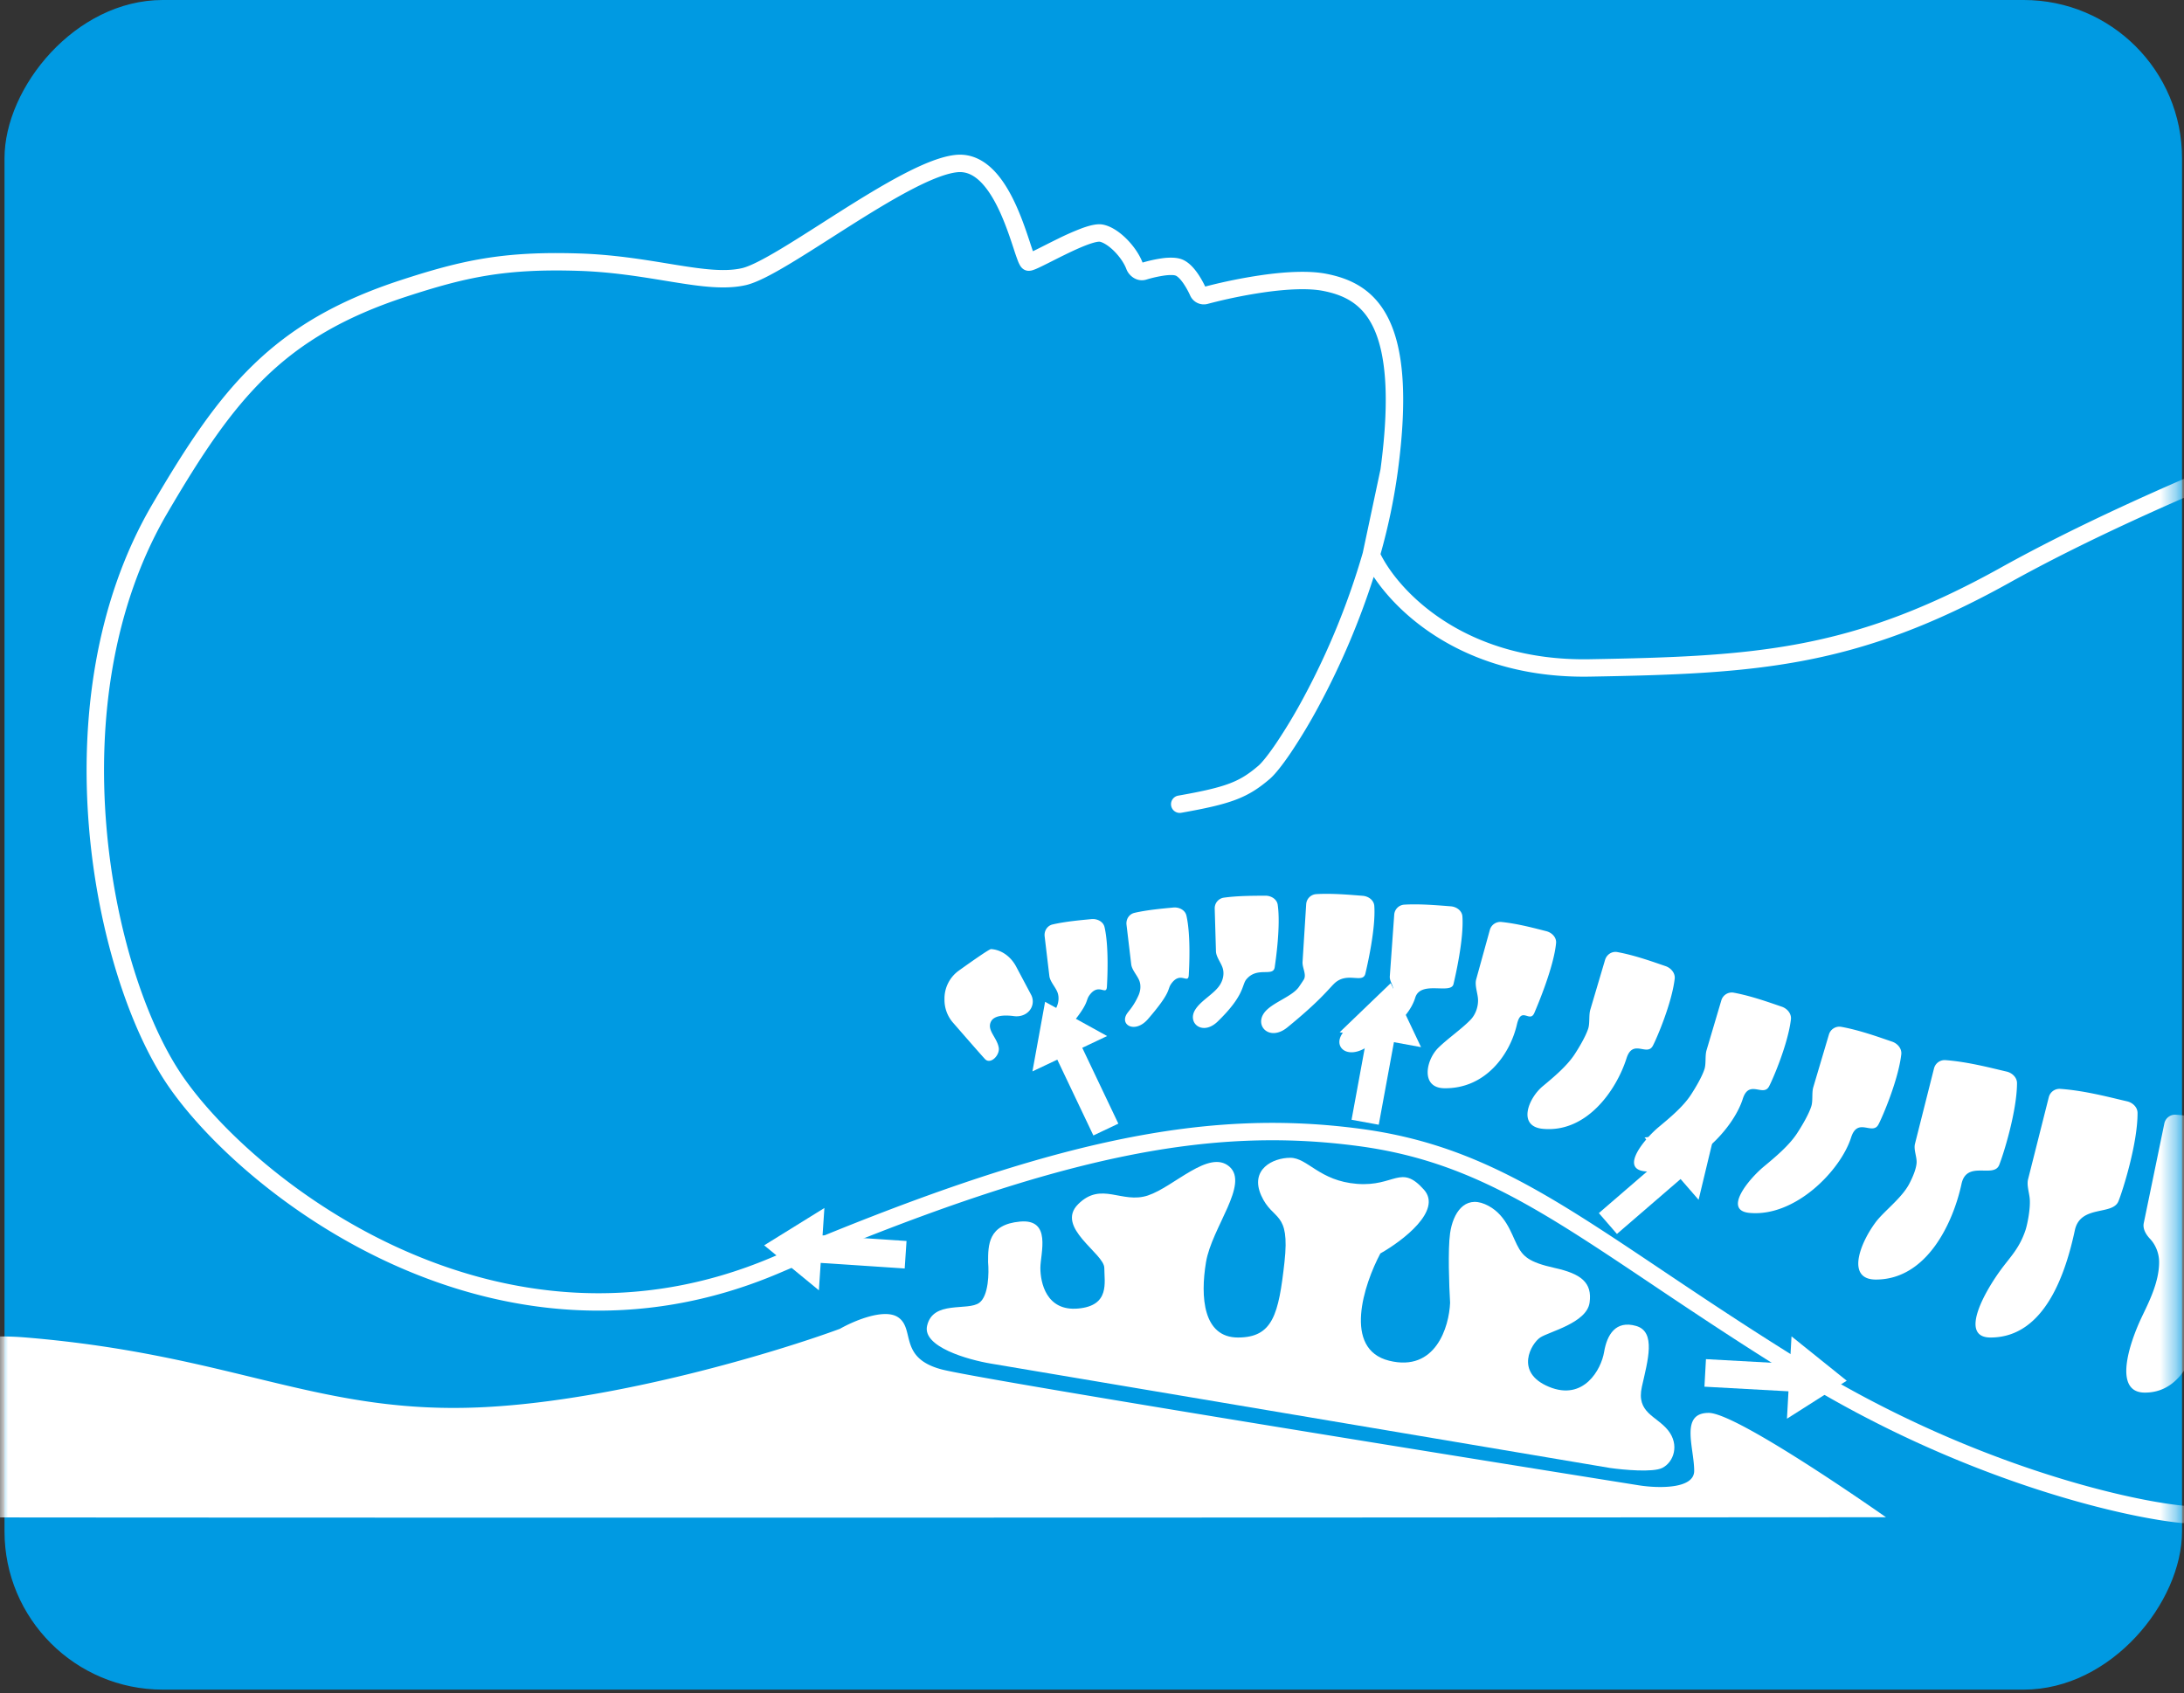 <svg width="138" height="107" fill="none" xmlns="http://www.w3.org/2000/svg"><rect width="100%" height="100%" fill="#333333" stroke="none"/><rect width="137.591" height="106.764" rx="10" transform="matrix(-1 0 0 1 137.876 0)" fill="#009AE2"/><mask id="a" style="mask-type:alpha" maskUnits="userSpaceOnUse" x="0" y="0" width="138" height="107"><rect width="137.591" height="106.764" rx="10" transform="matrix(-1 0 0 1 137.591 0)" fill="#009AE2"/></mask><g mask="url(#a)" fill="#fff"><path d="M170.251 73.16h5.239c.424 0 .759.355.729.777-.146 2.1-.424 5.354-.683 6-.367.915-.367 0-.551 1.648-.183 1.648.184 7.326-3.121 7.143-3.305-.183-.734-6.044-.551-7.143.112-.67-.479-1.17-1.011-1.45-.266-.142-.468-.396-.484-.696l-.299-5.507a.732.732 0 01.732-.773zm-8.65.366h5.307c.406 0 .733.327.743.731.047 2.162.252 5.576-.01 6.229-.367.916-1.469.366-1.652 2.015-.184 1.648.188 6.96-3.122 6.96-3.672 0-.367-6.045-.551-8.06-.057-.622-.395-.732-.783-.805a.636.636 0 01-.515-.623l-.151-5.695a.733.733 0 01.734-.752zm-8.803-.172c1.738.034 4.197.137 5.41.189a.776.776 0 01.735.761c.033 2.163.213 5.578-.053 6.229-.374.913-1.55.346-1.898 1.968-.551 2.564.551 7.143-2.938 7.143-4.039 0-.184-5.129-.734-8.06-.11-.584-.292-.794-.564-.925-.274-.132-.483-.374-.493-.678l-.202-5.875a.724.724 0 01.737-.752zm-8.333-1.266c1.688.103 3.851.46 5 .622a.869.869 0 01.739.82c.041 2.225.261 5.938-.006 6.59-.374.913-1.121-.157-1.469 1.465-.55 2.564-.918 7.326-4.407 7.327-2.022 0-1.392-2.766-.618-4.397.434-.915 1.353-1.831 1.353-3.113 0-.637-.282-1.017-.644-1.25-.256-.165-.464-.417-.474-.722l-.211-6.608a.7.7 0 01.737-.734zm-6.986-1.652c1.579.111 3.271.574 4.204.786.353.08.661.369.692.73.174 1.963.012 5.131-.256 5.787-.374.913-1.854.576-2.203 2.197-.551 2.565-.903 8.06-4.391 8.06-2.022 0-.973-3.132-.199-4.763.434-.915 1.102-2.198 1.102-3.48 0-.594-.246-1.127-.572-1.471-.254-.268-.474-.631-.399-.993l1.299-6.288a.695.695 0 01.723-.565zm-7.307-1.633c1.585.108 3.292.575 4.23.788.353.08.662.37.663.731.009 1.931-.94 4.93-1.208 5.585-.374.913-2.406.21-2.754 1.832-.551 2.564-1.838 6.776-5.326 6.776-2.022 0-.351-2.951.734-4.395.551-.733 1.102-1.282 1.471-2.381.102-.302.325-1.321.272-1.984-.03-.38-.2-.865-.107-1.235l1.308-5.181a.698.698 0 01.717-.536zm-7.254-1.816c1.447.104 2.995.523 3.871.723.353.081.661.372.66.734-.006 1.804-.88 4.566-1.128 5.173-.349.852-2.053-.322-2.379 1.192-.514 2.394-2.153 6.043-5.41 6.044-1.888 0-1.016-2.29-.003-3.638.515-.684 1.633-1.503 2.108-2.406.236-.448.436-.942.466-1.315.031-.38-.195-.846-.102-1.215l1.201-4.758a.694.694 0 01.716-.534zm-6.58-2.104c1.212.218 2.467.684 3.218.936.344.116.621.438.581.798-.182 1.6-1.171 3.921-1.44 4.431-.383.728-1.313-.487-1.732.83-.663 2.083-3.532 5.04-6.426 4.762-1.678-.16-.044-2.133.918-2.931.728-.603 1.588-1.326 2.088-2.087.28-.427.74-1.188.908-1.723.109-.35.019-.847.123-1.198l.985-3.32a.69.69 0 01.777-.498zm-6.798-2.159c1.145.21 2.325.644 3.045.887.343.116.621.44.578.799-.181 1.537-1.123 3.745-1.38 4.233-.368.7-1.262-.469-1.664.797-.637 2.002-3.393 4.843-6.174 4.575-1.611-.155-.042-2.049.883-2.816.698-.58 1.525-1.273 2.005-2.005.265-.404.698-1.119.865-1.632.114-.348.029-.847.133-1.198l.932-3.143a.69.69 0 01.777-.497zm-7.345-2.564c1.145.209 2.326.644 3.045.887.343.116.621.44.579.799-.181 1.537-1.123 3.745-1.38 4.233-.368.699-1.262-.469-1.665.797-.636 2.001-2.509 4.72-5.29 4.452-1.61-.155-.925-1.926 0-2.693.698-.58 1.524-1.273 2.005-2.005.265-.404.697-1.119.864-1.632.114-.348.03-.848.134-1.198l.932-3.144c.1-.338.429-.56.776-.496zm-7.335-1.903c1.055.106 2.158.41 2.847.583.35.088.65.39.617.75-.145 1.524-1.172 3.942-1.372 4.412-.289.676-.824-.473-1.102.732-.439 1.906-1.99 4.068-4.59 4.03-1.507-.022-1.169-1.782-.369-2.564.605-.59 1.453-1.17 2.021-1.754.369-.38.508-.921.478-1.333-.028-.383-.215-.862-.113-1.232l.859-3.11a.687.687 0 01.723-.514zm-6.138-1.093c1.032-.063 2.22.05 2.95.105.361.027.708.276.733.637.1 1.44-.454 3.814-.563 4.278-.159.674-2.074-.256-2.417.856-.184.595-.735 1.695-3.122 3.16-1.21.741-2.085-.062-1.469-.916.466-.645 2.504-1.61 2.937-2.244.087-.127.156-.229.207-.31.203-.318-.187-.662-.16-1.037l.278-3.884a.68.68 0 01.626-.645zm-5.562-.665c1.031-.064 2.217.05 2.944.105.362.027.709.276.734.636.1 1.442-.454 3.815-.563 4.278-.159.675-1.166-.17-1.991.653-.367.366-.918 1.099-2.938 2.747-1.099.896-2.084-.062-1.468-.915.465-.646 1.769-1.016 2.202-1.65.127-.186.227-.333.3-.45.196-.318-.099-.748-.075-1.121l.228-3.633a.68.68 0 01.627-.65zm-5.837.224c.915-.129 1.965-.12 2.632-.126.362-.003.729.218.78.575.192 1.328-.126 3.515-.19 3.946-.093.635-1.088-.066-1.785.758-.31.367-.088.995-1.822 2.675-.944.913-1.928.107-1.427-.73.378-.631 1.262-1.032 1.611-1.651.196-.346.22-.695.148-.958-.097-.36-.426-.731-.437-1.103l-.078-2.682a.676.676 0 01.568-.704zm-5.638.958c.846-.194 1.821-.275 2.453-.336.361-.035.746.154.827.506.29 1.255.174 3.346.15 3.76-.035.615-.519-.288-1.114.559-.265.377.05.472-1.464 2.224-.824.952-1.85.358-1.292-.393.136-.183.409-.473.69-1.094.151-.335.151-.66.069-.902-.12-.353-.48-.7-.525-1.068l-.298-2.505c-.041-.345.165-.673.504-.75zm-5.172.733c.845-.194 1.82-.275 2.453-.337.36-.035.746.154.827.507.288 1.254.173 3.345.15 3.76-.035.614-.52-.288-1.115.559-.265.377.05.471-1.464 2.223-.823.953-1.85.359-1.292-.392.136-.183.409-.473.69-1.094.152-.336.151-.66.069-.903-.12-.352-.48-.699-.525-1.068l-.298-2.505c-.04-.344.166-.672.505-.75zm-6.295 6.206c.831.956 1.913 2.194 2.032 2.312.345.344.941-.257.857-.737-.114-.65-.765-1.095-.49-1.644.2-.398.861-.424 1.457-.343.438.06.89-.128 1.088-.522a.905.905 0 00-.01-.83l-.944-1.778c-.31-.584-.862-1.033-1.52-1.101a.8.8 0 00-.07-.005c-.108 0-1.132.714-2.035 1.361a2.172 2.172 0 00-.904 1.767v.082c0 .528.191 1.04.539 1.439zM30.67 88.911c-10.466.55-15.791-3.296-29.01-4.395-10.576-.88-13.343 7.204-13.404 11.355 43.82.061 130.912 0 130.912 0s-9.364-6.593-11.2-6.593c-1.836 0-.918 2.197-.918 3.663 0 1.172-2.325 1.099-3.488.915-13.77-2.197-41.863-6.74-44.066-7.326-2.754-.733-1.653-2.564-2.754-3.297-.882-.586-2.816.244-3.672.733-3.979 1.465-14.028 4.506-22.4 4.945z"/><path d="M61.883 82.317c.588-.44.612-1.892.551-2.564 0-1.087 0-2.38 2.02-2.564 2.018-.183 1.284 2.014 1.284 2.93 0 .917.368 2.748 2.387 2.565 2.02-.183 1.653-1.649 1.653-2.564 0-.916-3.122-2.565-1.653-4.03 1.47-1.465 2.754 0 4.407-.55 1.652-.549 3.856-2.93 5.141-1.831 1.285 1.099-1.102 3.846-1.469 6.044-.367 2.198-.183 4.762 2.02 4.762s2.57-1.465 2.938-4.762c.367-3.297-.735-2.564-1.47-4.212-.734-1.649.735-2.382 1.837-2.382 1.101 0 1.836 1.465 4.223 1.648 2.387.183 2.754-1.282 4.223.367 1.175 1.318-1.347 3.236-2.754 4.029-1.04 1.954-2.387 6.044.55 6.777 2.938.733 3.795-2.136 3.856-3.663-.061-1.037-.147-3.37 0-4.395.184-1.282.918-2.381 2.204-1.832 1.285.55 1.652 1.832 2.02 2.564.366.733.734 1.1 2.386 1.466 1.653.366 2.387.915 2.203 2.197-.183 1.283-2.57 1.832-3.12 2.198-.552.367-1.653 2.198.55 3.114 2.203.916 3.305-1.099 3.488-2.198.184-1.099.735-2.015 2.02-1.648 1.285.366.735 2.198.367 3.846-.367 1.648.918 1.832 1.653 2.747.734.916.367 2.015-.367 2.381-.588.293-2.449.122-3.305 0l-39.108-6.593c-1.469-.245-4.333-1.063-4.04-2.381.368-1.649 2.571-.916 3.305-1.466z"/><path fill-rule="evenodd" clip-rule="evenodd" d="M62.012 11.544c-.474-.49-.973-.724-1.538-.66-.714.078-1.735.49-2.957 1.133-1.204.633-2.536 1.452-3.855 2.287-.376.238-.752.478-1.123.715-.92.588-1.812 1.157-2.609 1.635-1.094.657-2.1 1.2-2.797 1.361-1.317.303-2.869.086-4.577-.19a275.89 275.89 0 01-.542-.088c-1.608-.263-3.416-.56-5.487-.624-4.623-.144-7.094.405-10.828 1.622-3.941 1.283-6.657 2.909-8.91 5.088-2.264 2.19-4.085 4.96-6.209 8.587-3.49 5.957-4.403 13.16-3.862 19.74.54 6.588 2.531 12.468 4.76 15.757 2.236 3.302 7.25 8.044 13.885 11.025 6.618 2.974 14.81 4.18 23.45.5 17.658-7.524 27.5-9.4 37.195-8.099 4.874.655 8.62 2.342 12.767 4.86 1.925 1.17 3.943 2.523 6.198 4.034l.504.338c2.464 1.651 5.222 3.49 8.472 5.498 10.356 6.403 20.349 8.72 24 9.078a.55.55 0 11-.108 1.094c-3.815-.374-13.97-2.745-24.472-9.237-3.268-2.021-6.041-3.869-8.506-5.52l-.499-.335c-2.261-1.516-4.26-2.855-6.162-4.011-4.07-2.472-7.669-4.082-12.341-4.71-9.4-1.262-19.021.524-36.616 8.02-8.985 3.828-17.503 2.562-24.335-.508-6.816-3.063-11.992-7.936-14.346-11.412-2.362-3.487-4.393-9.564-4.944-16.281-.553-6.725.37-14.174 4.01-20.386 2.129-3.635 4.012-6.52 6.393-8.821 2.391-2.314 5.26-4.017 9.334-5.344 3.826-1.246 6.426-1.824 11.204-1.675 2.148.066 4.026.374 5.631.637l.54.088c1.753.283 3.084.45 4.154.204.496-.114 1.35-.555 2.476-1.231.783-.47 1.654-1.027 2.57-1.61.373-.24.755-.483 1.14-.727 1.32-.836 2.685-1.676 3.931-2.331 1.229-.646 2.41-1.15 3.35-1.254 1.01-.112 1.826.344 2.451.99.616.636 1.088 1.494 1.452 2.317.363.821.636 1.65.837 2.257l.004.015c.066.199.122.367.17.505l.235-.115c.14-.069.3-.15.474-.238.272-.137.575-.29.874-.436a16.829 16.829 0 011.5-.66c.236-.086.47-.16.685-.205.203-.042.442-.072.666-.027.545.109 1.082.499 1.498.918.419.423.795.956.996 1.48a8.596 8.596 0 011.248-.273 3.87 3.87 0 01.684-.035c.215.01.456.048.67.155.367.183.66.523.873.828.194.277.358.578.483.84a32.946 32.946 0 013.634-.733c1.413-.198 2.92-.293 4.053-.066 1.477.294 2.995.96 3.923 2.887.898 1.866 1.2 4.839.554 9.63a38.148 38.148 0 01-1.086 5.189c1.156 2.32 5.273 6.781 13.2 6.642 10.438-.182 16.57-.547 25.997-5.791 9.592-5.336 23.033-10.294 27.092-11.583l.135-.043c2.064-.655 5.648-1.793 9.539-2.653 3.879-.858 8.128-1.455 11.5-.987a.55.55 0 11-.152 1.088c-3.167-.439-7.255.12-11.11.972-3.84.849-7.384 1.974-9.447 2.629l-.131.041c-4.02 1.276-17.386 6.209-26.89 11.496-9.668 5.378-16.021 5.747-26.514 5.93-7.46.13-11.838-3.599-13.65-6.304a48.215 48.215 0 01-3.434 8.097 35.115 35.115 0 01-1.827 3.048c-.524.77-.984 1.347-1.305 1.622-.676.578-1.28.983-2.135 1.309-.834.318-1.89.554-3.452.83a.55.55 0 11-.192-1.083c1.559-.275 2.523-.496 3.25-.773.706-.27 1.203-.597 1.812-1.118.198-.17.588-.635 1.11-1.404a33.956 33.956 0 001.768-2.95 46.755 46.755 0 003.714-9.099l1.12-5.273c.634-4.72.294-7.42-.46-8.986-.725-1.507-1.869-2.031-3.146-2.286-.94-.188-2.293-.117-3.683.077a31.782 31.782 0 00-3.635.741.944.944 0 01-1.1-.525 5.062 5.062 0 00-.438-.782c-.183-.262-.347-.416-.462-.474a.654.654 0 00-.232-.04c-.134-.007-.3.002-.488.027a7.691 7.691 0 00-1.155.259c-.583.174-1.097-.232-1.258-.666-.13-.35-.41-.767-.756-1.117-.358-.36-.705-.568-.93-.613 0 0-.017-.003-.057 0a1.21 1.21 0 00-.168.025c-.143.03-.321.084-.53.16-.418.154-.908.378-1.397.617-.299.145-.58.287-.843.42-.176.088-.342.173-.5.25-.189.094-.363.178-.504.239-.071.03-.143.058-.209.08a.893.893 0 01-.275.05.604.604 0 01-.42-.172.804.804 0 01-.13-.169 2.009 2.009 0 01-.136-.289 15.57 15.57 0 01-.263-.76l-.003-.01c-.202-.613-.462-1.4-.803-2.172-.344-.778-.754-1.498-1.236-1.997zm2.905 4.48l.007-.001a.141.141 0 01-.007.002z"/><path d="M89.79 66.165l-1.914-4.04-3.226 3.1 1.71.313-.959 5.218 1.718.314.96-5.217 1.71.313zm17.539 9.648l1.043-4.346-4.461.404 1.138 1.312-4.023 3.47 1.143 1.318 4.022-3.47 1.138 1.312zM69.956 65.465l-3.92-2.162-.8 4.397 1.571-.744 2.28 4.792 1.578-.747-2.28-4.792 1.57-.744zM52.09 76.332l-3.804 2.358 3.457 2.842.115-1.731 5.307.353.116-1.738-5.306-.353.116-1.731zm60.822 13.314l3.777-2.401-3.489-2.803-.096 1.732-5.31-.292-.096 1.74 5.31.292-.096 1.732z"/></g></svg>